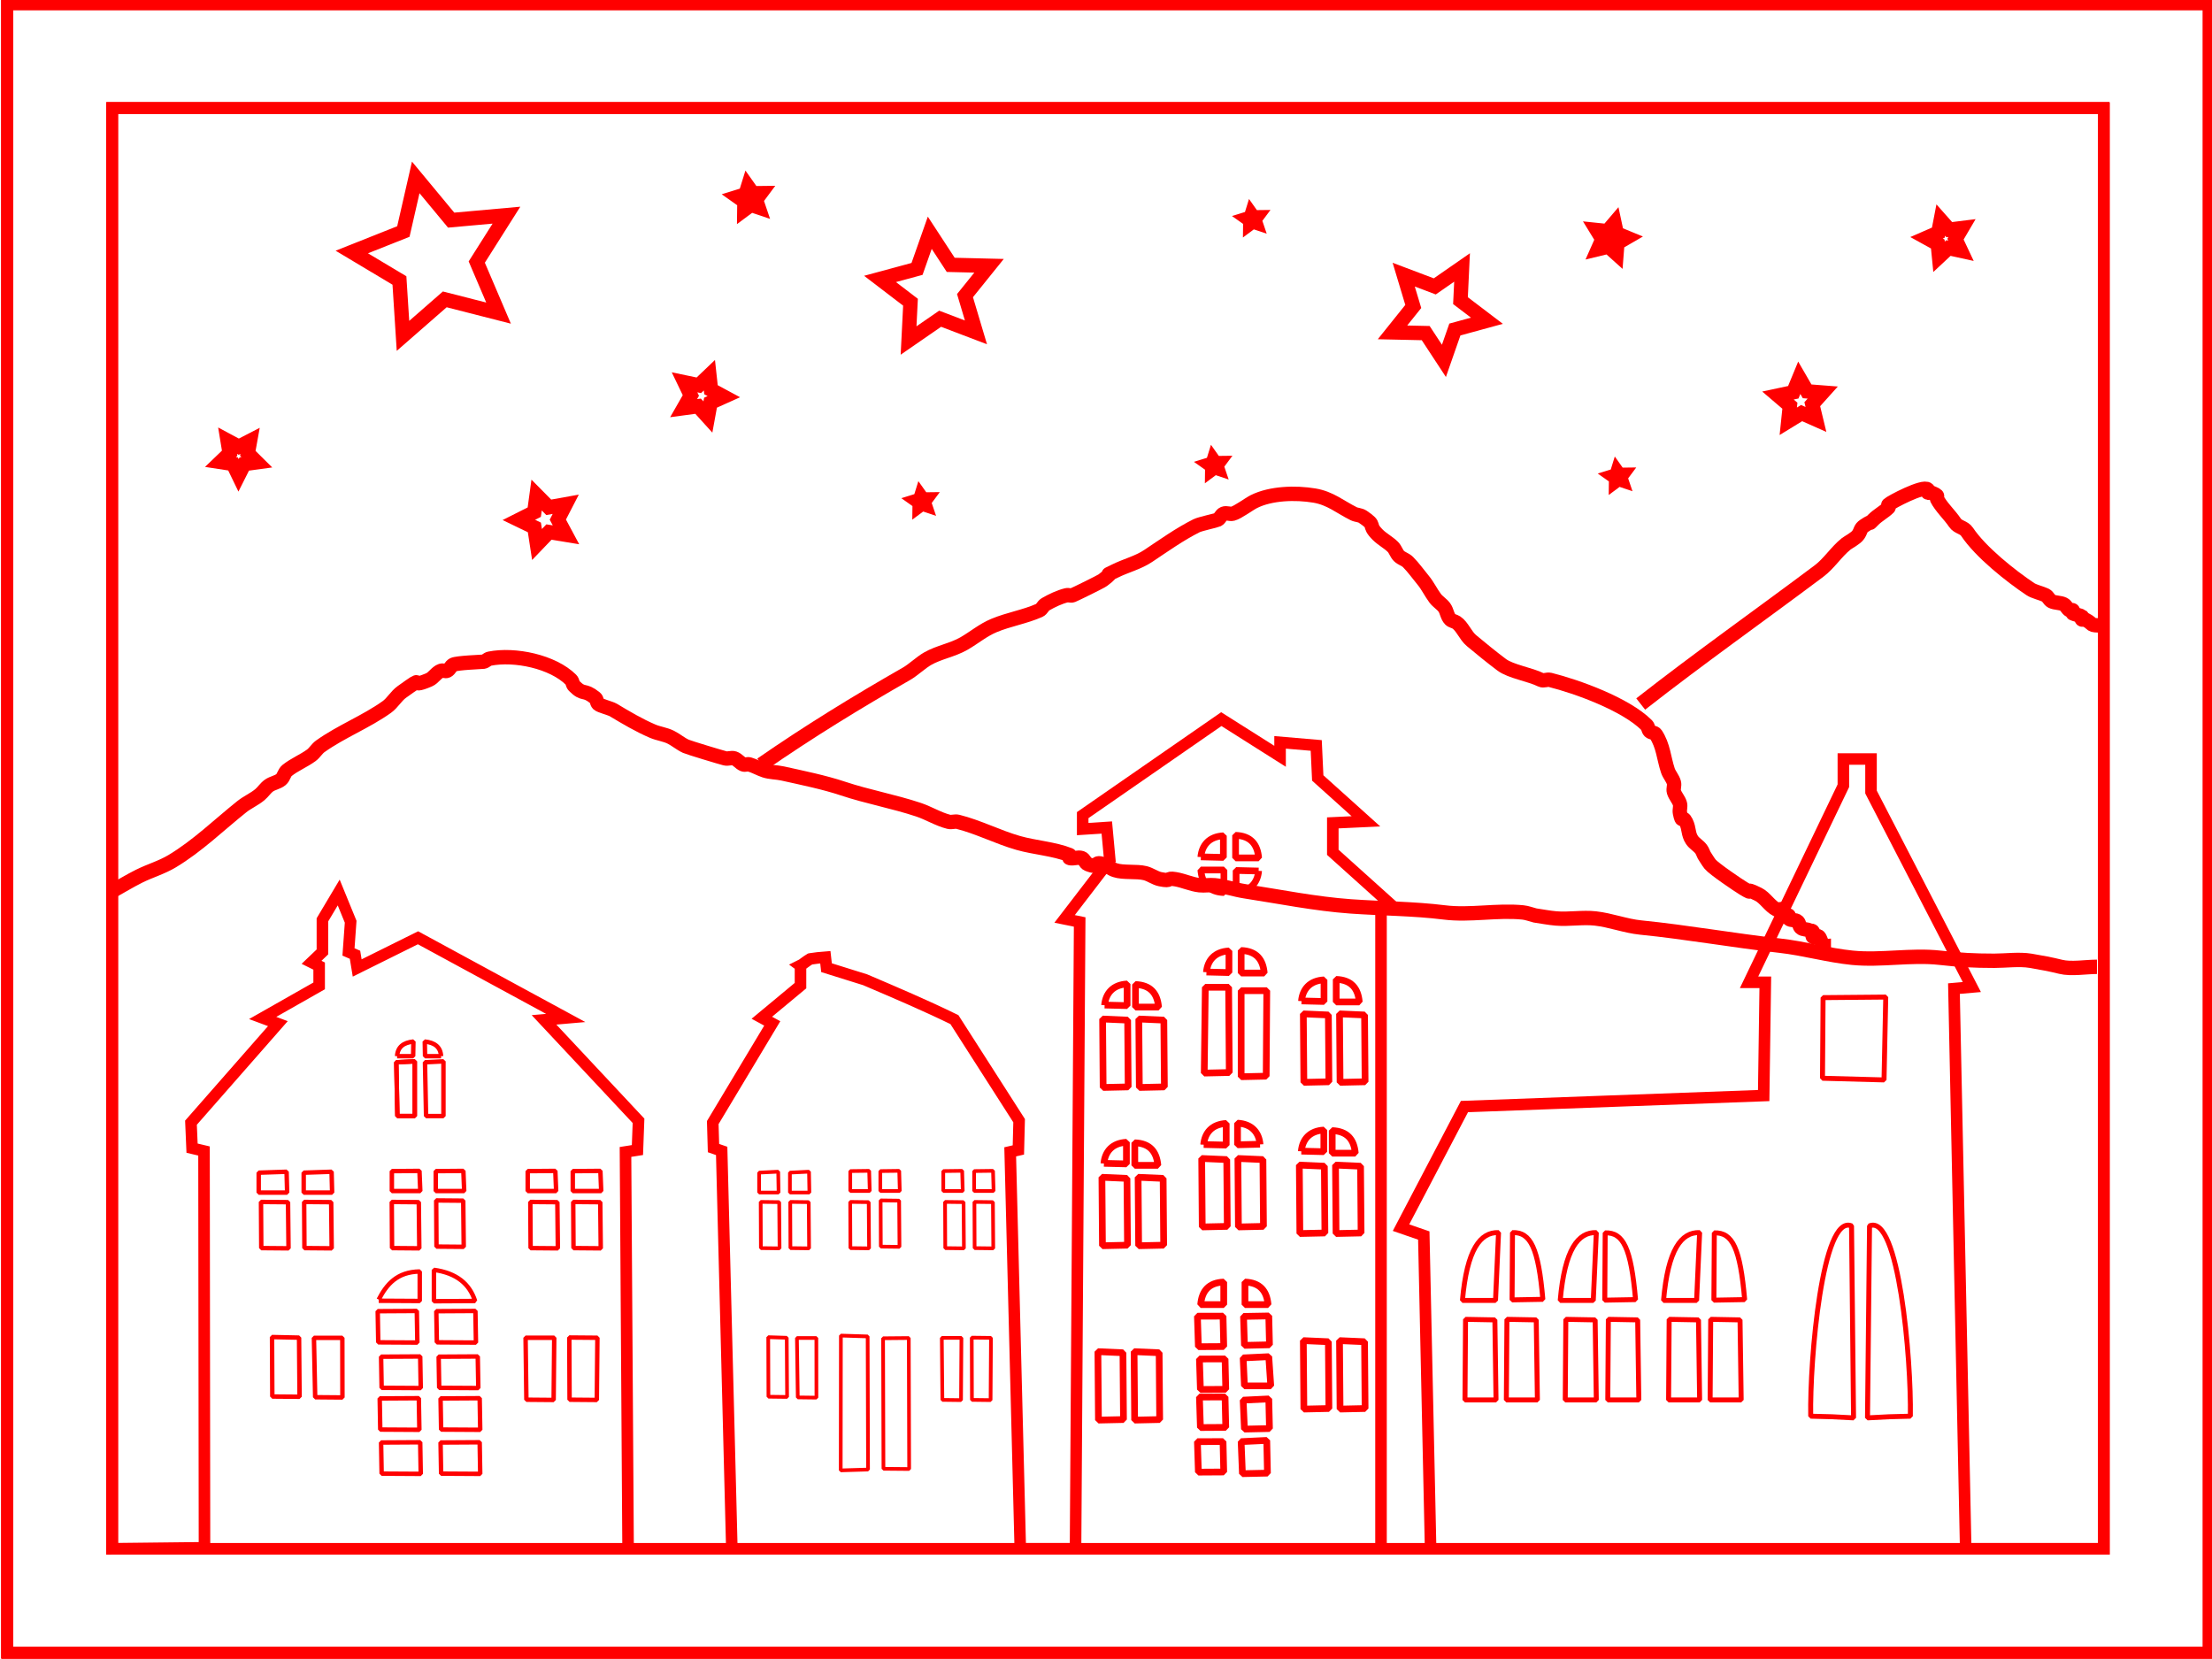 <?xml version="1.0" encoding="UTF-8" standalone="no"?>
<!-- Created with Inkscape (http://www.inkscape.org/) -->

<svg
   width="200mm"
   height="150mm"
   viewBox="0 0 200 150"
   version="1.1"
   id="svg1"
   inkscape:version="1.4 (86a8ad7, 2024-10-11)"
   sodipodi:docname="Diorama--Ania-1, górki.svg"
   xml:space="preserve"
   xmlns:inkscape="http://www.inkscape.org/namespaces/inkscape"
   xmlns:sodipodi="http://sodipodi.sourceforge.net/DTD/sodipodi-0.dtd"
   xmlns="http://www.w3.org/2000/svg"
   xmlns:svg="http://www.w3.org/2000/svg"><sodipodi:namedview
     id="namedview1"
     pagecolor="#ffffff"
     bordercolor="#000000"
     borderopacity="0.25"
     inkscape:showpageshadow="2"
     inkscape:pageopacity="0.0"
     inkscape:pagecheckerboard="0"
     inkscape:deskcolor="#d1d1d1"
     inkscape:document-units="mm"
     inkscape:zoom="0.96847533"
     inkscape:cx="207.02644"
     inkscape:cy="340.2255"
     inkscape:window-width="1920"
     inkscape:window-height="1027"
     inkscape:window-x="-8"
     inkscape:window-y="-8"
     inkscape:window-maximized="1"
     inkscape:current-layer="g5" /><defs
     id="defs1" /><g
     inkscape:label="ramka robocza"
     inkscape:groupmode="layer"
     id="layer1"
     style="display:inline"
     sodipodi:insensitive="true"><path
       style="color:#000000;fill:none;stroke:#ff0000;stroke-width:1.044;stroke-miterlimit:4.8;stroke-dasharray:none;stroke-opacity:1"
       d="M 0.647,0.378 V 149.434 H 199.703 V 0.378 Z M 10.138,9.773 H 190.212 V 140.039 H 10.138 Z"
       id="rect3"
       inkscape:label="ramka robocza" /></g><g
     inkscape:label="domki"
     inkscape:groupmode="layer"
     id="g3"
     style="display:inline"
     sodipodi:insensitive="true"><path
       d="M 0.648,0.378 V 149.434 H 199.703 V 0.378 Z M 10.138,9.773 H 190.213 V 140.039 h -12.483 l -1.061,-50.653 1.617,-0.142 -9.116,-17.632 v -2.986 h -2.5 v 2.417 l -8.528,17.774 h 1.47 l -0.147,10.238 -27.056,0.995 -5.735,10.949 2.059,0.711 0.617,28.329 h -4.485 l 10e-4,-57.937 1.09,-0.14 -5.449,-4.901 v -2.66 l 2.997,-0.14 -4.359,-3.921 -0.136,-2.94 -3.27,-0.28 v 1.26 l -5.313,-3.361 -12.533,8.681 v 1.26 l 2.18,-0.14 0.272,2.94 -4.087,5.321 1.362,0.28 -0.374,56.677 h -4.995 l -0.912,-35.894 0.739,-0.171 0.067,-2.647 -5.85,-9.137 c -2.65,-1.294 -5.361,-2.447 -8.072,-3.604 l -3.492,-1.092 -0.107,-0.951 c -0.454,0.03 -0.907,0.095 -1.358,0.158 -0.004,6.21e-4 -0.008,0.001 -0.012,0.002 -0.173,0.107 -0.344,0.216 -0.506,0.34 -0.127,0.095 -0.25,0.195 -0.393,0.264 l 0.023,0.017 v 1.793 l -3.496,2.904 0.942,0.512 -5.379,8.966 0.067,2.306 0.739,0.256 0.92,35.98 h -9.382 l -0.234,-35.887 1.08,-0.171 0.098,-2.644 -8.545,-9.127 1.964,-0.171 -13.357,-7.251 -5.5,2.73 -0.197,-1.194 -0.589,-0.256 0.196,-2.73 -1.081,-2.644 -1.473,2.474 v 2.9 l -0.982,0.938 0.687,0.341 v 1.791 l -5.107,2.901 1.375,0.512 -7.857,8.956 0.098,2.303 1.081,0.256 0.043,35.875 -8.353,0.097 z"
       style="fill:none;stroke:#ff0000;stroke-width:1.044;stroke-miterlimit:4.8;stroke-opacity:1"
       id="path135"
       sodipodi:nodetypes="ccccccccccccccccccccccccccccccccccccccccccccccccccccccccccccccccccccccccccccccccccccc" /><path
       style="display:inline;fill:none;stroke:#ff0000;stroke-width:0.402;stroke-miterlimit:0.3;stroke-dasharray:none;stroke-opacity:1"
       d="m 51.788,105.889 2.496,-0.021 0.074,1.821 H 51.788 Z"
       id="path100" /><path
       style="display:inline;fill:none;stroke:#ff0000;stroke-width:0.402;stroke-miterlimit:0.3;stroke-dasharray:none;stroke-opacity:1"
       d="m 47.714,105.889 2.496,-0.021 0.074,1.821 h -2.57 z"
       id="path99" /><path
       style="display:inline;fill:none;stroke:#ff0000;stroke-width:0.402;stroke-miterlimit:0.3;stroke-dasharray:none;stroke-opacity:1"
       d="m 39.88,95.495 h -1.449 l -0.025,-1.322 c 0.894,0.091 1.43,0.492 1.473,1.322 z"
       id="path98" /><path
       style="display:inline;fill:none;stroke:#ff0000;stroke-width:0.402;stroke-miterlimit:0.3;stroke-dasharray:none;stroke-opacity:1"
       d="m 35.832,96.049 1.67,-0.085 v 4.947 h -1.571 z"
       id="path96" /><path
       style="display:inline;fill:none;stroke:#ff0000;stroke-width:0.402;stroke-miterlimit:0.3;stroke-dasharray:none;stroke-opacity:1"
       d="m 35.832,96.049 1.67,-0.085 v 4.947 h -1.571 z"
       id="path95" /><path
       style="display:inline;fill:none;stroke:#ff0000;stroke-width:0.402;stroke-miterlimit:0.3;stroke-dasharray:none;stroke-opacity:1"
       d="m 38.424,96.049 1.67,-0.085 v 4.947 h -1.571 z"
       id="path94" /><path
       style="display:inline;fill:none;stroke:#ff0000;stroke-width:0.402;stroke-miterlimit:0.3;stroke-dasharray:none;stroke-opacity:1"
       d="m 35.905,95.495 h 1.449 l 0.025,-1.322 c -0.894,0.091 -1.43,0.492 -1.473,1.322 z"
       id="path93" /><path
       style="display:inline;fill:none;stroke:#ff0000;stroke-width:0.402;stroke-miterlimit:0.3;stroke-dasharray:none;stroke-opacity:1"
       d="m 39.44,108.538 2.444,0.021 0.045,4.173 -2.464,-0.021 z"
       id="path92" /><path
       style="display:inline;fill:none;stroke:#ff0000;stroke-width:0.402;stroke-miterlimit:0.3;stroke-dasharray:none;stroke-opacity:1"
       d="m 35.422,108.675 2.444,0.021 0.045,4.173 -2.464,-0.021 z"
       id="path91" /><path
       style="display:inline;fill:none;stroke:#ff0000;stroke-width:0.402;stroke-miterlimit:0.3;stroke-dasharray:none;stroke-opacity:1"
       d="m 47.95,108.675 2.444,0.021 0.045,4.173 -2.464,-0.021 z"
       id="path90" /><path
       style="display:inline;fill:none;stroke:#ff0000;stroke-width:0.402;stroke-miterlimit:0.3;stroke-dasharray:none;stroke-opacity:1"
       d="m 51.828,108.675 2.444,0.021 0.045,4.173 -2.464,-0.021 z"
       id="path89" /><path
       style="display:inline;fill:none;stroke:#ff0000;stroke-width:0.402;stroke-miterlimit:0.3;stroke-dasharray:none;stroke-opacity:1"
       d="m 27.5,108.675 2.444,0.021 0.045,4.173 -2.464,-0.021 z"
       id="path88" /><path
       style="display:inline;fill:none;stroke:#ff0000;stroke-width:0.402;stroke-miterlimit:0.3;stroke-dasharray:none;stroke-opacity:1"
       d="m 23.598,108.675 2.444,0.021 0.045,4.173 -2.464,-0.021 z"
       id="path87" /><path
       style="display:inline;fill:none;stroke:#ff0000;stroke-width:0.402;stroke-miterlimit:0.3;stroke-dasharray:none;stroke-opacity:1"
       d="m 24.596,120.89 2.444,0.053 0.045,5.346 -2.464,-0.021 z"
       id="path86" /><path
       style="display:inline;fill:none;stroke:#ff0000;stroke-width:0.402;stroke-miterlimit:0.3;stroke-dasharray:none;stroke-opacity:1"
       d="m 28.385,120.964 2.567,-8e-5 0.009,5.388 -2.464,-0.021 z"
       id="path85" /><path
       style="display:inline;fill:none;stroke:#ff0000;stroke-width:0.402;stroke-miterlimit:0.3;stroke-dasharray:none;stroke-opacity:1"
       d="m 47.52,120.954 2.591,-9e-5 -0.053,5.623 -2.464,-0.021 z"
       id="path84" /><path
       style="display:inline;fill:none;stroke:#ff0000;stroke-width:0.402;stroke-miterlimit:0.3;stroke-dasharray:none;stroke-opacity:1"
       d="m 51.473,120.933 2.542,0.021 -0.053,5.623 -2.464,-0.021 z"
       id="path83" /><path
       style="display:inline;fill:none;stroke:#ff0000;stroke-width:0.402;stroke-miterlimit:0.3;stroke-dasharray:none;stroke-opacity:1"
       d="m 23.391,106.03 2.521,-0.085 0.049,1.885 h -2.57 z"
       id="path82" /><path
       style="display:inline;fill:none;stroke:#ff0000;stroke-width:0.402;stroke-miterlimit:0.3;stroke-dasharray:none;stroke-opacity:1"
       d="m 27.459,106.03 2.521,-0.085 0.049,1.885 h -2.57 z"
       id="path81" /><path
       style="display:inline;fill:none;stroke:#ff0000;stroke-width:0.402;stroke-miterlimit:0.3;stroke-dasharray:none;stroke-opacity:1"
       d="m 35.43,105.889 2.496,-0.021 0.074,1.821 h -2.57 z"
       id="path80" /><path
       style="display:inline;fill:none;stroke:#ff0000;stroke-width:0.402;stroke-miterlimit:0.3;stroke-dasharray:none;stroke-opacity:1"
       d="m 39.4,105.889 2.496,-0.021 0.074,1.821 H 39.4 Z"
       id="path79" /><path
       style="display:inline;fill:none;stroke:#ff0000;stroke-width:0.402;stroke-miterlimit:0.3;stroke-dasharray:none;stroke-opacity:1"
       d="m 34.457,130.425 3.536,-0.021 0.049,2.857 -3.536,-0.021 z"
       id="path78" /><path
       style="display:inline;fill:none;stroke:#ff0000;stroke-width:0.402;stroke-miterlimit:0.3;stroke-dasharray:none;stroke-opacity:1"
       d="m 39.834,130.425 3.536,-0.021 0.049,2.857 -3.536,-0.021 z"
       id="path77" /><path
       style="display:inline;fill:none;stroke:#ff0000;stroke-width:0.402;stroke-miterlimit:0.3;stroke-dasharray:none;stroke-opacity:1"
       d="m 39.834,126.441 3.536,-0.021 0.049,2.857 -3.536,-0.021 z"
       id="path76" /><path
       style="display:inline;fill:none;stroke:#ff0000;stroke-width:0.402;stroke-miterlimit:0.3;stroke-dasharray:none;stroke-opacity:1"
       d="m 34.332,126.441 3.536,-0.021 0.049,2.857 -3.536,-0.021 z"
       id="path75" /><path
       style="display:inline;fill:none;stroke:#ff0000;stroke-width:0.402;stroke-miterlimit:0.3;stroke-dasharray:none;stroke-opacity:1"
       d="m 39.661,122.667 3.536,-0.021 0.049,2.857 -3.536,-0.021 z"
       id="path74" /><path
       style="display:inline;fill:none;stroke:#ff0000;stroke-width:0.402;stroke-miterlimit:0.3;stroke-dasharray:none;stroke-opacity:1"
       d="m 34.457,122.667 3.536,-0.021 0.049,2.857 -3.536,-0.021 z"
       id="path73" /><path
       style="display:inline;fill:none;stroke:#ff0000;stroke-width:0.402;stroke-miterlimit:0.3;stroke-dasharray:none;stroke-opacity:1"
       d="m 39.449,118.553 3.536,-0.021 0.049,2.857 -3.536,-0.021 z"
       id="path72" /><path
       style="display:inline;fill:none;stroke:#ff0000;stroke-width:0.402;stroke-miterlimit:0.3;stroke-dasharray:none;stroke-opacity:1"
       d="m 34.15,118.553 3.536,-0.021 0.049,2.857 -3.536,-0.021 z"
       id="path71" /><path
       style="display:inline;fill:none;stroke:#ff0000;stroke-width:0.402;stroke-miterlimit:0.3;stroke-dasharray:none;stroke-opacity:1"
       d="m 34.241,117.609 3.71,0.021 v -2.666 c -2.041,0.028 -2.999,1.157 -3.71,2.538"
       id="path70" /><path
       style="display:inline;fill:none;stroke:#ff0000;stroke-width:0.402;stroke-miterlimit:0.3;stroke-dasharray:none;stroke-opacity:1"
       d="m 39.233,114.817 v 2.834 l 3.72,-0.021 c -0.491,-1.534 -1.658,-2.529 -3.72,-2.813 z"
       id="path18" /><path
       style="fill:none;stroke:#ff0000;stroke-width:0.333;stroke-miterlimit:0.3;stroke-dasharray:none;stroke-opacity:1"
       d="m 82.168,120.979 0.034,11.843 -2.324,-0.021 -0.034,-11.801 z"
       id="path119" /><path
       style="fill:none;stroke:#ff0000;stroke-width:0.333;stroke-miterlimit:0.3;stroke-dasharray:none;stroke-opacity:1"
       d="m 78.45,120.834 0.034,12.036 -2.469,0.075 0.015,-12.187 z"
       id="path118" /><path
       style="fill:none;stroke:#ff0000;stroke-width:0.333;stroke-miterlimit:0.3;stroke-dasharray:none;stroke-opacity:1"
       d="m 72.055,120.975 h 1.757 l 0.006,5.394 -1.687,-0.021 z"
       id="path117" /><path
       style="fill:none;stroke:#ff0000;stroke-width:0.333;stroke-miterlimit:0.3;stroke-dasharray:none;stroke-opacity:1"
       d="m 85.154,120.964 h 1.774 l -0.036,5.629 -1.686,-0.021 z"
       id="path116" /><path
       style="fill:none;stroke:#ff0000;stroke-width:0.333;stroke-miterlimit:0.3;stroke-dasharray:none;stroke-opacity:1"
       d="m 87.861,120.943 1.74,0.021 -0.036,5.629 -1.687,-0.021 z"
       id="path115" /><path
       style="fill:none;stroke:#ff0000;stroke-width:0.333;stroke-miterlimit:0.3;stroke-dasharray:none;stroke-opacity:1"
       d="m 69.461,120.901 1.673,0.053 0.032,5.352 -1.687,-0.021 z"
       id="path114" /><path
       style="fill:none;stroke:#ff0000;stroke-width:0.333;stroke-miterlimit:0.3;stroke-dasharray:none;stroke-opacity:1"
       d="m 88.103,108.672 1.673,0.021 0.031,4.178 -1.686,-0.021 z"
       id="path113" /><path
       style="fill:none;stroke:#ff0000;stroke-width:0.333;stroke-miterlimit:0.3;stroke-dasharray:none;stroke-opacity:1"
       d="m 85.448,108.672 1.673,0.021 0.031,4.178 -1.686,-0.021 z"
       id="path112" /><path
       style="fill:none;stroke:#ff0000;stroke-width:0.333;stroke-miterlimit:0.3;stroke-dasharray:none;stroke-opacity:1"
       d="m 76.872,108.672 1.673,0.021 0.031,4.178 -1.687,-0.021 z"
       id="path111" /><path
       style="fill:none;stroke:#ff0000;stroke-width:0.333;stroke-miterlimit:0.3;stroke-dasharray:none;stroke-opacity:1"
       d="m 71.449,108.672 1.673,0.021 0.031,4.178 -1.687,-0.021 z"
       id="path110" /><path
       style="fill:none;stroke:#ff0000;stroke-width:0.333;stroke-miterlimit:0.3;stroke-dasharray:none;stroke-opacity:1"
       d="m 68.778,108.672 1.673,0.021 0.032,4.178 -1.687,-0.021 z"
       id="path109" /><path
       style="fill:none;stroke:#ff0000;stroke-width:0.333;stroke-miterlimit:0.3;stroke-dasharray:none;stroke-opacity:1"
       d="m 79.623,108.535 1.673,0.021 0.031,4.178 -1.687,-0.021 z"
       id="path108" /><path
       style="fill:none;stroke:#ff0000;stroke-width:0.333;stroke-miterlimit:0.3;stroke-dasharray:none;stroke-opacity:1"
       d="m 73.147,105.938 0.034,1.886 h -1.759 v -1.801 z"
       id="path107" /><path
       style="fill:none;stroke:#ff0000;stroke-width:0.333;stroke-miterlimit:0.3;stroke-dasharray:none;stroke-opacity:1"
       d="m 70.362,105.938 0.034,1.886 h -1.76 v -1.801 z"
       id="path106" /><path
       style="fill:none;stroke:#ff0000;stroke-width:0.333;stroke-miterlimit:0.3;stroke-dasharray:none;stroke-opacity:1"
       d="m 81.304,105.862 0.05,1.823 h -1.759 v -1.801 z"
       id="path105" /><path
       style="fill:none;stroke:#ff0000;stroke-width:0.333;stroke-miterlimit:0.3;stroke-dasharray:none;stroke-opacity:1"
       d="m 78.587,105.862 0.051,1.823 h -1.76 v -1.801 z"
       id="path104" /><path
       style="fill:none;stroke:#ff0000;stroke-width:0.333;stroke-miterlimit:0.3;stroke-dasharray:none;stroke-opacity:1"
       d="m 89.785,105.861 0.051,1.823 h -1.76 v -1.801 z"
       id="path103" /><path
       style="fill:none;stroke:#ff0000;stroke-width:0.333;stroke-miterlimit:0.3;stroke-dasharray:none;stroke-opacity:1"
       d="m 86.996,105.861 0.051,1.823 h -1.76 v -1.801 z"
       id="path102" /><path
       style="fill:none;stroke:#ff0000;stroke-width:0.449;stroke-miterlimit:0.3;stroke-dasharray:none;stroke-opacity:1"
       d="m 136.25,119.289 2.651,0.05 0.104,7.239 h -2.807 z"
       id="path133" /><path
       style="fill:none;stroke:#ff0000;stroke-width:0.449;stroke-miterlimit:0.3;stroke-dasharray:none;stroke-opacity:1"
       d="m 132.509,119.289 2.651,0.05 0.104,7.239 h -2.807 z"
       id="path132" /><path
       style="fill:none;stroke:#ff0000;stroke-width:0.449;stroke-miterlimit:0.3;stroke-dasharray:none;stroke-opacity:1"
       d="m 150.919,119.289 2.651,0.05 0.104,7.239 h -2.807 z"
       id="path131" /><path
       style="fill:none;stroke:#ff0000;stroke-width:0.449;stroke-miterlimit:0.3;stroke-dasharray:none;stroke-opacity:1"
       d="m 154.675,119.289 2.651,0.05 0.104,7.239 h -2.807 z"
       id="path130" /><path
       style="fill:none;stroke:#ff0000;stroke-width:0.449;stroke-miterlimit:0.3;stroke-dasharray:none;stroke-opacity:1"
       d="m 164.835,90.201 5.667,-0.05 -0.156,7.491 -5.563,-0.151 z"
       id="path129" /><path
       style="fill:none;stroke:#ff0000;stroke-width:0.449;stroke-miterlimit:0.3;stroke-dasharray:none;stroke-opacity:1"
       d="m 145.421,119.289 2.651,0.05 0.104,7.239 h -2.807 z"
       id="path128" /><path
       style="fill:none;stroke:#ff0000;stroke-width:0.449;stroke-miterlimit:0.3;stroke-dasharray:none;stroke-opacity:1"
       d="m 141.576,119.289 2.651,0.05 0.104,7.239 h -2.807 z"
       id="path127" /><path
       style="fill:none;stroke:#ff0000;stroke-width:0.449;stroke-miterlimit:0.3;stroke-dasharray:none;stroke-opacity:1"
       d="m 132.228,117.58 h 2.99 l 0.274,-6.133 c -1.647,-0.057 -2.862,1.508 -3.264,6.133 z"
       id="path126" /><path
       style="fill:none;stroke:#ff0000;stroke-width:0.449;stroke-miterlimit:0.3;stroke-dasharray:none;stroke-opacity:1"
       d="m 141.068,117.58 h 2.99 l 0.274,-6.133 c -1.647,-0.057 -2.862,1.508 -3.264,6.133 z"
       id="path125" /><path
       style="fill:none;stroke:#ff0000;stroke-width:0.449;stroke-miterlimit:0.3;stroke-dasharray:none;stroke-opacity:1"
       d="m 150.41,117.58 h 2.99 l 0.274,-6.133 c -1.647,-0.057 -2.862,1.508 -3.264,6.133 z"
       id="path124" /><path
       style="fill:none;stroke:#ff0000;stroke-width:0.449;stroke-miterlimit:0.3;stroke-dasharray:none;stroke-opacity:1"
       d="m 139.498,117.48 -2.782,0.05 0.038,-6.083 c 1.647,-0.057 2.342,1.408 2.744,6.033 z"
       id="path123" /><path
       style="fill:none;stroke:#ff0000;stroke-width:0.449;stroke-miterlimit:0.3;stroke-dasharray:none;stroke-opacity:1"
       d="m 147.879,117.505 -2.782,0.05 0.038,-6.083 c 1.647,-0.057 2.342,1.408 2.744,6.033 z"
       id="path122" /><path
       style="fill:none;stroke:#ff0000;stroke-width:0.449;stroke-miterlimit:0.3;stroke-dasharray:none;stroke-opacity:1"
       d="m 157.745,117.505 -2.782,0.05 0.038,-6.083 c 1.647,-0.057 2.342,1.408 2.744,6.033 z"
       id="path121" /><path
       style="fill:none;stroke:#ff0000;stroke-width:0.449;stroke-miterlimit:0.3;stroke-dasharray:none;stroke-opacity:1"
       d="m 170.803,128.097 -1.951,0.101 0.183,-17.359 c 2.643,-1.107 3.781,12.065 3.691,17.208 z"
       id="path120" /><path
       style="fill:none;stroke:#ff0000;stroke-width:0.449;stroke-miterlimit:0.3;stroke-dasharray:none;stroke-opacity:1"
       d="m 165.64,128.097 1.951,0.101 -0.183,-17.359 c -2.643,-1.107 -3.781,12.065 -3.691,17.208 z"
       id="path21-2-3-4" /><path
       style="fill:none;stroke:#ff0000;stroke-width:0.607;stroke-miterlimit:0.3;stroke-dasharray:none;stroke-opacity:1"
       d="m 108.578,77.474 2.035,0.05 v -1.955 c -1.285,0.069 -1.938,0.847 -2.035,1.906 z"
       id="path68" /><path
       style="fill:none;stroke:#ff0000;stroke-width:0.607;stroke-miterlimit:0.3;stroke-dasharray:none;stroke-opacity:1"
       d="m 111.716,75.526 v 2.04 h 2.085 c -0.106,-1.238 -0.727,-1.989 -2.085,-2.04 z"
       id="path67" /><path
       style="fill:none;stroke:#ff0000;stroke-width:0.607;stroke-miterlimit:0.3;stroke-dasharray:none;stroke-opacity:1"
       d="m 113.8,78.754 -2.035,-0.05 v 1.955 c 1.285,-0.069 1.938,-0.847 2.035,-1.906 z"
       id="path66" /><path
       style="fill:none;stroke:#ff0000;stroke-width:0.607;stroke-miterlimit:0.3;stroke-dasharray:none;stroke-opacity:1"
       d="m 110.662,80.702 v -2.04 h -2.085 c 0.106,1.238 0.727,1.989 2.085,2.04 z"
       id="path65" /><path
       style="fill:none;stroke:#ff0000;stroke-width:0.607;stroke-miterlimit:0.3;stroke-dasharray:none;stroke-opacity:1"
       d="m 108.265,130.347 2.317,-0.006 0.063,2.749 -2.292,0.014 z"
       id="path64" /><path
       style="fill:none;stroke:#ff0000;stroke-width:0.607;stroke-miterlimit:0.3;stroke-dasharray:none;stroke-opacity:1"
       d="m 112.218,130.346 2.317,-0.111 0.063,2.959 -2.264,0.05 z"
       id="path63" /><path
       style="fill:none;stroke:#ff0000;stroke-width:0.607;stroke-miterlimit:0.3;stroke-dasharray:none;stroke-opacity:1"
       d="m 108.448,126.315 2.317,-0.006 0.063,2.749 -2.292,0.014 z"
       id="path62" /><path
       style="fill:none;stroke:#ff0000;stroke-width:0.607;stroke-miterlimit:0.3;stroke-dasharray:none;stroke-opacity:1"
       d="m 112.401,126.595 2.317,-0.111 0.063,2.679 -2.264,0.05 z"
       id="path61" /><path
       style="fill:none;stroke:#ff0000;stroke-width:0.607;stroke-miterlimit:0.3;stroke-dasharray:none;stroke-opacity:1"
       d="m 108.448,122.874 2.317,-0.006 0.063,2.749 -2.292,0.014 z"
       id="path60" /><path
       style="fill:none;stroke:#ff0000;stroke-width:0.607;stroke-miterlimit:0.3;stroke-dasharray:none;stroke-opacity:1"
       d="m 112.401,122.775 2.317,-0.111 0.179,2.64 h -2.38 z"
       id="path59" /><path
       style="fill:none;stroke:#ff0000;stroke-width:0.607;stroke-miterlimit:0.3;stroke-dasharray:none;stroke-opacity:1"
       d="m 108.265,119.005 2.317,-0.006 0.063,2.749 -2.292,0.014 z"
       id="path58" /><path
       style="fill:none;stroke:#ff0000;stroke-width:0.607;stroke-miterlimit:0.3;stroke-dasharray:none;stroke-opacity:1"
       d="m 112.435,119.024 2.283,-0.041 0.063,2.609 -2.264,0.05 z"
       id="path57" /><path
       style="fill:none;stroke:#ff0000;stroke-width:0.607;stroke-miterlimit:0.3;stroke-dasharray:none;stroke-opacity:1"
       d="m 117.842,91.671 2.264,0.099 0.048,6.04 -2.264,0.05 z"
       id="path55" /><path
       style="fill:none;stroke:#ff0000;stroke-width:0.607;stroke-miterlimit:0.3;stroke-dasharray:none;stroke-opacity:1"
       d="m 108.979,89.265 h 2.109 l 0.058,7.708 -2.264,0.05 z"
       id="path54" /><path
       style="fill:none;stroke:#ff0000;stroke-width:0.607;stroke-miterlimit:0.3;stroke-dasharray:none;stroke-opacity:1"
       d="m 112.22,89.572 h 2.316 l -0.052,7.731 -2.264,0.05 z"
       id="path53" /><path
       style="fill:none;stroke:#ff0000;stroke-width:0.607;stroke-miterlimit:0.3;stroke-dasharray:none;stroke-opacity:1"
       d="m 121.114,91.671 2.264,0.099 0.048,6.04 -2.264,0.05 z"
       id="path52" /><path
       style="fill:none;stroke:#ff0000;stroke-width:0.607;stroke-miterlimit:0.3;stroke-dasharray:none;stroke-opacity:1"
       d="m 117.677,90.5 2.035,0.05 v -1.955 c -1.285,0.069 -1.938,0.847 -2.035,1.906 z"
       id="path51" /><path
       style="fill:none;stroke:#ff0000;stroke-width:0.607;stroke-miterlimit:0.3;stroke-dasharray:none;stroke-opacity:1"
       d="m 120.815,88.552 v 2.04 h 2.085 c -0.106,-1.238 -0.727,-1.989 -2.085,-2.04 z"
       id="path50" /><path
       style="fill:none;stroke:#ff0000;stroke-width:0.607;stroke-miterlimit:0.3;stroke-dasharray:none;stroke-opacity:1"
       d="m 109.082,87.886 2.035,0.05 v -1.955 c -1.285,0.069 -1.938,0.847 -2.035,1.906 z"
       id="path49" /><path
       style="fill:none;stroke:#ff0000;stroke-width:0.607;stroke-miterlimit:0.3;stroke-dasharray:none;stroke-opacity:1"
       d="m 112.22,85.938 v 2.04 h 2.085 c -0.106,-1.238 -0.727,-1.989 -2.085,-2.04 z"
       id="path48" /><path
       style="fill:none;stroke:#ff0000;stroke-width:0.607;stroke-miterlimit:0.3;stroke-dasharray:none;stroke-opacity:1"
       d="m 99.693,92.135 2.264,0.099 0.048,6.039 -2.264,0.05 z"
       id="path47" /><path
       style="fill:none;stroke:#ff0000;stroke-width:0.607;stroke-miterlimit:0.3;stroke-dasharray:none;stroke-opacity:1"
       d="m 102.966,92.135 2.264,0.099 0.048,6.039 -2.264,0.05 z"
       id="path46" /><path
       style="fill:none;stroke:#ff0000;stroke-width:0.607;stroke-miterlimit:0.3;stroke-dasharray:none;stroke-opacity:1"
       d="m 99.874,90.873 2.035,0.05 v -1.955 c -1.285,0.069 -1.938,0.847 -2.035,1.906 z"
       id="path45" /><path
       style="fill:none;stroke:#ff0000;stroke-width:0.607;stroke-miterlimit:0.3;stroke-dasharray:none;stroke-opacity:1"
       d="m 102.666,89.016 v 2.04 h 2.085 c -0.106,-1.238 -0.727,-1.989 -2.085,-2.04 z"
       id="path44" /><path
       style="fill:none;stroke:#ff0000;stroke-width:0.607;stroke-miterlimit:0.3;stroke-dasharray:none;stroke-opacity:1"
       d="m 99.631,106.446 2.264,0.099 0.048,6.039 -2.264,0.05 z"
       id="path43" /><path
       style="fill:none;stroke:#ff0000;stroke-width:0.607;stroke-miterlimit:0.3;stroke-dasharray:none;stroke-opacity:1"
       d="m 102.903,106.446 2.264,0.099 0.048,6.039 -2.264,0.05 z"
       id="path42" /><path
       style="fill:none;stroke:#ff0000;stroke-width:0.607;stroke-miterlimit:0.3;stroke-dasharray:none;stroke-opacity:1"
       d="m 99.812,105.184 2.035,0.05 v -1.955 c -1.285,0.069 -1.938,0.847 -2.035,1.906 z"
       id="path41" /><path
       style="fill:none;stroke:#ff0000;stroke-width:0.607;stroke-miterlimit:0.3;stroke-dasharray:none;stroke-opacity:1"
       d="m 102.604,103.327 v 2.04 h 2.085 c -0.106,-1.238 -0.727,-1.989 -2.085,-2.04 z"
       id="path40" /><path
       style="fill:none;stroke:#ff0000;stroke-width:0.607;stroke-miterlimit:0.3;stroke-dasharray:none;stroke-opacity:1"
       d="m 117.48,105.343 2.264,0.099 0.048,6.039 -2.264,0.05 z"
       id="path39" /><path
       style="fill:none;stroke:#ff0000;stroke-width:0.607;stroke-miterlimit:0.3;stroke-dasharray:none;stroke-opacity:1"
       d="m 120.752,105.343 2.264,0.099 0.048,6.039 -2.264,0.05 z"
       id="path38" /><path
       style="fill:none;stroke:#ff0000;stroke-width:0.607;stroke-miterlimit:0.3;stroke-dasharray:none;stroke-opacity:1"
       d="m 117.661,104.081 2.035,0.05 v -1.955 c -1.285,0.069 -1.938,0.847 -2.035,1.906 z"
       id="path37" /><path
       style="fill:none;stroke:#ff0000;stroke-width:0.607;stroke-miterlimit:0.3;stroke-dasharray:none;stroke-opacity:1"
       d="m 120.453,102.225 v 2.04 h 2.085 c -0.106,-1.238 -0.727,-1.989 -2.085,-2.04 z"
       id="path36" /><path
       style="fill:none;stroke:#ff0000;stroke-width:0.607;stroke-miterlimit:0.3;stroke-dasharray:none;stroke-opacity:1"
       d="m 108.653,104.745 2.264,0.099 0.048,6.04 -2.264,0.05 z"
       id="path35" /><path
       style="fill:none;stroke:#ff0000;stroke-width:0.607;stroke-miterlimit:0.3;stroke-dasharray:none;stroke-opacity:1"
       d="m 111.925,104.745 2.264,0.099 0.048,6.04 -2.264,0.05 z"
       id="path34" /><path
       style="fill:none;stroke:#ff0000;stroke-width:0.607;stroke-miterlimit:0.3;stroke-dasharray:none;stroke-opacity:1"
       d="m 108.833,103.483 2.035,0.05 v -1.955 c -1.285,0.069 -1.938,0.847 -2.035,1.906 z"
       id="path33" /><path
       style="fill:none;stroke:#ff0000;stroke-width:0.607;stroke-miterlimit:0.3;stroke-dasharray:none;stroke-opacity:1"
       d="m 113.927,103.456 -2.035,0.05 v -1.955 c 1.285,0.069 1.938,0.847 2.035,1.906 z"
       id="path32" /><path
       style="fill:none;stroke:#ff0000;stroke-width:0.607;stroke-miterlimit:0.3;stroke-dasharray:none;stroke-opacity:1"
       d="m 110.645,115.919 v 2.04 h -2.085 c 0.106,-1.238 0.727,-1.989 2.085,-2.04 z"
       id="path31" /><path
       style="fill:none;stroke:#ff0000;stroke-width:0.607;stroke-miterlimit:0.3;stroke-dasharray:none;stroke-opacity:1"
       d="m 112.566,115.919 v 2.04 h 2.085 c -0.106,-1.238 -0.727,-1.989 -2.085,-2.04 z"
       id="path30" /><path
       style="fill:none;stroke:#ff0000;stroke-width:0.607;stroke-miterlimit:0.3;stroke-dasharray:none;stroke-opacity:1"
       d="m 99.269,122.211 2.264,0.099 0.048,6.04 -2.264,0.05 z"
       id="path29" /><path
       style="fill:none;stroke:#ff0000;stroke-width:0.607;stroke-miterlimit:0.3;stroke-dasharray:none;stroke-opacity:1"
       d="m 102.541,122.211 2.264,0.099 0.048,6.04 -2.264,0.05 z"
       id="path28" /><path
       style="display:inline;fill:none;stroke:#ff0000;stroke-width:0.607;stroke-miterlimit:0.3;stroke-dasharray:none;stroke-opacity:1"
       d="m 117.842,121.213 2.264,0.099 0.048,6.04 -2.264,0.05 z"
       id="path27" /><path
       style="fill:none;stroke:#ff0000;stroke-width:0.607;stroke-miterlimit:0.3;stroke-dasharray:none;stroke-opacity:1"
       d="m 121.114,121.213 2.264,0.099 0.048,6.04 -2.264,0.05 z"
       id="path22-7-07-1" /></g><g
     inkscape:label="górki"
     inkscape:groupmode="layer"
     id="g4"
     style="display:inline"
     sodipodi:insensitive="true"><path
       style="fill:none;stroke:#ff0000;stroke-width:1.3;stroke-opacity:1"
       d="m 148.345,63.655 c 5.305,-4.156 10.796,-8.029 16.119,-12.021 0.918,-0.688 1.563,-1.742 2.459,-2.459 0.183,-0.146 0.879,-0.499 1.093,-0.82 0.265,-0.398 0.171,-0.569 0.546,-0.82 0.992,-0.662 0.193,0.08 0.82,-0.546 0.413,-0.413 0.987,-0.714 1.366,-1.093 0.064,-0.064 -0.064,-0.209 0,-0.273 0.206,-0.206 3.15,-1.767 3.552,-1.366 0.064,0.064 -0.064,0.209 0,0.273 0.064,0.064 0.182,0 0.273,0 0.182,0.091 0.402,0.129 0.546,0.273 0.064,0.064 -0.041,0.192 0,0.273 0.381,0.763 1.161,1.468 1.639,2.186 0.278,0.417 0.815,0.403 1.093,0.82 1.225,1.838 3.945,3.996 5.737,5.191 0.319,0.213 1.018,0.372 1.366,0.546 0.23,0.115 0.316,0.431 0.546,0.546 0.307,0.153 0.776,0.115 1.093,0.273 0.218,0.109 0.328,0.437 0.546,0.546 0.081,0.041 0.209,-0.064 0.273,0 0.064,0.064 -0.064,0.209 0,0.273 0.05,0.05 0.769,0.223 0.82,0.273 0.064,0.064 -0.064,0.209 0,0.273 0.064,0.064 0.192,-0.041 0.273,0 0.94,0.47 0.255,0.546 1.639,0.546"
       id="path3" /><path
       style="fill:none;stroke:#ff0000;stroke-width:1.3;stroke-opacity:1"
       d="m 68.845,69.119 c 4.25,-2.945 8.63,-5.634 13.113,-8.196 0.608,-0.347 1.305,-1.019 1.912,-1.366 1.039,-0.593 2.23,-0.767 3.278,-1.366 0.943,-0.539 1.714,-1.215 2.732,-1.639 1.329,-0.554 2.782,-0.781 4.098,-1.366 0.235,-0.105 0.323,-0.419 0.546,-0.546 0.602,-0.344 1.24,-0.651 1.912,-0.82 0.177,-0.044 0.377,0.068 0.546,0 0.27,-0.108 2.528,-1.213 2.732,-1.366 1.381,-1.036 -0.23,-0.158 1.093,-0.82 0.983,-0.492 2.077,-0.747 3.005,-1.366 1.402,-0.935 2.858,-1.975 4.371,-2.732 0.348,-0.174 1.746,-0.463 1.912,-0.546 0.23,-0.115 0.307,-0.451 0.546,-0.546 0.254,-0.101 0.555,0.066 0.82,0 0.461,-0.115 1.466,-0.869 1.912,-1.093 1.529,-0.764 3.757,-0.831 5.464,-0.546 1.44,0.24 2.31,1.019 3.552,1.639 0.258,0.129 0.58,0.113 0.82,0.273 1.343,0.895 0.358,0.631 1.366,1.639 0.412,0.412 0.954,0.68 1.366,1.093 0.232,0.232 0.314,0.587 0.546,0.82 0.232,0.232 0.587,0.314 0.82,0.546 0.503,0.503 0.911,1.093 1.366,1.639 0.42,0.504 0.699,1.114 1.093,1.639 0.232,0.309 0.588,0.511 0.82,0.82 0.244,0.326 0.258,0.805 0.546,1.093 0.144,0.144 0.377,0.16 0.546,0.273 0.547,0.365 0.824,1.188 1.366,1.639 0.893,0.744 1.813,1.496 2.732,2.186 0.822,0.616 2.565,0.873 3.552,1.366 0.244,0.122 0.555,-0.066 0.82,0 2.422,0.605 6.84,2.196 8.742,4.098 0.144,0.144 0.129,0.402 0.273,0.546 0.144,0.144 0.433,0.104 0.546,0.273 0.681,1.022 0.723,2.168 1.093,3.278 0.129,0.386 0.435,0.701 0.546,1.093 0.075,0.263 -0.075,0.557 0,0.82 0.112,0.392 0.435,0.701 0.546,1.093 0.075,0.263 -0.054,0.552 0,0.82 0.22,1.099 0.199,0.126 0.546,0.82 0.313,0.627 0.17,1.074 0.546,1.639 0.214,0.321 0.588,0.51 0.82,0.82 0.122,0.163 0.182,0.364 0.273,0.546 0.182,0.273 0.341,0.563 0.546,0.82 0.328,0.41 2.549,1.912 3.005,2.186 1.194,0.716 -0.198,-0.235 1.366,0.546 0.593,0.297 1.022,1.058 1.639,1.366 0.163,0.081 0.418,-0.129 0.546,0 0.565,0.565 -0.864,-0.022 0.273,0.546 0.082,0.041 0.209,-0.064 0.273,0 0.064,0.064 -0.064,0.209 0,0.273 0.204,0.204 0.616,0.07 0.82,0.273 0.144,0.144 0.129,0.402 0.273,0.546 0.204,0.204 0.58,0.113 0.82,0.273 0.541,-0.027 0.129,0.402 0.273,0.546 0.182,0.182 0.364,-0.182 0.546,0 0.168,0.168 0.18,0.637 0.546,0.82 0.163,0.081 0.364,0 0.546,0"
       id="path2" /><path
       style="color:#000000;fill:none;stroke:#ff0000;stroke-width:1.044;stroke-miterlimit:4.8;stroke-dasharray:none;stroke-opacity:1"
       d="M 0.647,0.378 V 149.434 H 199.703 V 0.378 Z M 10.138,9.773 H 190.212 V 140.039 H 10.138 Z"
       id="path4"
       inkscape:label="path 2" /><path
       style="fill:none;stroke:#ff0000;stroke-width:1.3;stroke-opacity:1"
       d="m 10.108,80.593 c 0.82,-0.455 1.62,-0.947 2.459,-1.366 1.004,-0.502 2.036,-0.784 3.005,-1.366 2.273,-1.364 4.22,-3.266 6.284,-4.918 0.513,-0.41 1.135,-0.672 1.639,-1.093 0.297,-0.247 0.505,-0.595 0.82,-0.82 0.331,-0.237 0.78,-0.286 1.093,-0.546 0.252,-0.21 0.29,-0.614 0.546,-0.82 0.671,-0.537 1.491,-0.861 2.186,-1.366 0.312,-0.227 0.505,-0.595 0.82,-0.82 1.866,-1.333 4.149,-2.222 6.01,-3.552 0.524,-0.374 0.842,-0.992 1.366,-1.366 2.434,-1.739 0.323,-0.178 2.459,-1.093 0.419,-0.179 0.661,-0.676 1.093,-0.82 0.173,-0.058 0.383,0.081 0.546,0 0.23,-0.115 0.316,-0.431 0.546,-0.546 0.349,-0.175 2.563,-0.249 2.732,-0.273 0.202,-0.029 0.347,-0.233 0.546,-0.273 2.289,-0.458 5.731,0.268 7.376,1.912 0.144,0.144 0.129,0.402 0.273,0.546 0.904,0.904 0.841,0.236 1.912,1.093 0.159,0.127 0.129,0.402 0.273,0.546 0.154,0.154 1.102,0.388 1.366,0.546 1.147,0.688 2.315,1.383 3.552,1.912 0.529,0.227 1.124,0.289 1.639,0.546 0.475,0.237 0.883,0.6 1.366,0.82 0.284,0.129 3.14,0.99 3.552,1.093 0.265,0.066 0.56,-0.086 0.82,0 0.311,0.104 0.515,0.424 0.82,0.546 0.169,0.068 0.371,-0.05 0.546,0 0.472,0.135 0.901,0.391 1.366,0.546 0.526,0.175 1.098,0.153 1.639,0.273 1.795,0.399 3.744,0.793 5.464,1.366 2.231,0.744 4.569,1.159 6.83,1.912 0.911,0.304 1.796,0.859 2.732,1.093 0.265,0.066 0.555,-0.066 0.82,0 1.858,0.465 3.62,1.385 5.464,1.912 1.475,0.422 3.234,0.529 4.644,1.093 0.085,0.034 -0.088,0.251 0,0.273 0.353,0.088 0.747,-0.115 1.093,0 0.244,0.081 0.307,0.451 0.546,0.546 1.138,0.455 0.455,-0.304 1.366,0 0.386,0.129 0.706,0.418 1.093,0.546 0.764,0.255 1.947,0.077 2.732,0.273 0.476,0.119 0.885,0.45 1.366,0.546 1.138,0.228 0.455,-0.152 1.366,0 0.741,0.123 1.439,0.463 2.186,0.546 0.453,0.05 0.913,-0.045 1.366,0 0.924,0.092 1.814,0.405 2.732,0.546 3.154,0.485 6.378,1.139 9.562,1.366 2.826,0.202 5.676,0.197 8.469,0.546 2.332,0.292 4.763,-0.234 7.103,0 0.374,0.037 0.729,0.182 1.093,0.273 0.637,0.091 1.271,0.22 1.912,0.273 1.171,0.098 2.383,-0.13 3.552,0 1.378,0.153 2.718,0.682 4.098,0.82 4.182,0.418 8.354,1.171 12.567,1.639 2.198,0.244 4.353,0.872 6.557,1.093 2.613,0.261 5.313,-0.29 7.923,0 1.794,0.199 3.069,0.273 4.918,0.273 1.015,0 2.272,-0.168 3.278,0 0.93,0.155 1.842,0.324 2.732,0.546 0.94,0.235 2.293,0 3.278,0"
       id="path1" /></g><g
     inkscape:label="niebo"
     inkscape:groupmode="layer"
     id="g5"
     style="display:inline"
     sodipodi:insensitive="true"><path
       style="color:#000000;fill:none;stroke:#ff0000;stroke-width:1.044;stroke-miterlimit:4.8;stroke-dasharray:none;stroke-opacity:1"
       d="M 0.647,0.378 V 149.434 H 199.703 V 0.378 Z M 10.138,9.773 H 190.212 V 140.039 H 10.138 Z"
       id="path5"
       inkscape:label="path 3" /><path
       sodipodi:type="star"
       style="fill:none;stroke:#ff0000;stroke-width:1.3;stroke-opacity:1"
       id="path7"
       inkscape:flatsided="false"
       sodipodi:sides="5"
       sodipodi:cx="39.340187"
       sodipodi:cy="20.216484"
       sodipodi:r1="7.556221"
       sodipodi:r2="3.7781107"
       sodipodi:arg1="0.70862627"
       sodipodi:arg2="1.3369448"
       inkscape:rounded="0"
       inkscape:randomized="0"
       d="m 45.077,25.134 -4.862,-1.242 -3.779,3.301 -0.321,-5.008 -4.307,-2.575 4.663,-1.853 1.118,-4.892 3.203,3.863 4.998,-0.449 -2.684,4.24 z"
       inkscape:transform-center-x="0.54108018"
       inkscape:transform-center-y="-0.18731713"
       transform="translate(0,3.175)" /><path
       sodipodi:type="star"
       style="fill:none;stroke:#ff0000;stroke-width:1.3;stroke-opacity:1"
       id="path8"
       inkscape:flatsided="false"
       sodipodi:sides="5"
       sodipodi:cx="84.690681"
       sodipodi:cy="26.226791"
       sodipodi:r1="5.2193971"
       sodipodi:r2="2.6096988"
       sodipodi:arg1="0.82241828"
       sodipodi:arg2="1.4507368"
       inkscape:rounded="0"
       inkscape:randomized="0"
       d="m 88.242,30.052 -3.239,-1.234 -2.853,1.969 0.173,-3.462 -2.754,-2.105 3.346,-0.906 1.151,-3.269 1.895,2.902 3.465,0.084 -2.174,2.699 z"
       inkscape:transform-center-x="0.19317702"
       inkscape:transform-center-y="-0.31109804" /><path
       sodipodi:type="star"
       style="fill:none;stroke:#ff0000;stroke-width:1.3;stroke-opacity:1"
       id="path9"
       inkscape:flatsided="false"
       sodipodi:sides="5"
       sodipodi:cx="122.66489"
       sodipodi:cy="31.417509"
       sodipodi:r1="4.5221939"
       sodipodi:r2="2.2610972"
       sodipodi:arg1="2.7049655"
       sodipodi:arg2="3.333284"
       inkscape:rounded="0"
       inkscape:randomized="0"
       d="m 118.567,33.33 1.878,-2.343 -0.865,-2.876 2.809,1.062 2.467,-1.712 -0.142,3 2.39,1.818 -2.897,0.792 -0.99,2.835 -1.648,-2.51 z"
       inkscape:transform-center-x="-0.17071342"
       inkscape:transform-center-y="0.26623867"
       transform="translate(7.337,-3.278)" /><path
       sodipodi:type="star"
       style="fill:none;stroke:#ff0000;stroke-width:1.3;stroke-opacity:1"
       id="path11"
       inkscape:flatsided="false"
       sodipodi:sides="5"
       sodipodi:cx="91.79377"
       sodipodi:cy="53.27317"
       sodipodi:r1="0.38635713"
       sodipodi:r2="0.19317856"
       sodipodi:arg1="0.78539816"
       sodipodi:arg2="1.4137167"
       inkscape:rounded="0"
       inkscape:randomized="0"
       d="m 92.067,53.546 -0.243,-0.082 -0.206,0.153 0.003,-0.257 -0.209,-0.148 0.245,-0.076 0.076,-0.245 0.148,0.209 0.257,-0.003 -0.153,0.206 z"
       inkscape:transform-center-x="0.018676854"
       inkscape:transform-center-y="-0.018676854"
       transform="translate(-8.467,-7.938)" /><path
       sodipodi:type="star"
       style="fill:none;stroke:#ff0000;stroke-width:1.3;stroke-opacity:1"
       id="path12"
       inkscape:flatsided="false"
       sodipodi:sides="5"
       sodipodi:cx="145.61333"
       sodipodi:cy="21.582462"
       sodipodi:r1="1.471204"
       sodipodi:r2="0.73560208"
       sodipodi:arg1="1.1902899"
       sodipodi:arg2="1.8186085"
       inkscape:rounded="0"
       inkscape:randomized="0"
       d="m 146.16,22.948 -0.727,-0.653 -0.95,0.229 0.396,-0.893 -0.511,-0.833 0.972,0.101 0.634,-0.743 0.204,0.955 0.903,0.373 -0.845,0.49 z"
       inkscape:transform-center-x="-0.11151253"
       inkscape:transform-center-y="-0.030141068" /><path
       sodipodi:type="star"
       style="fill:none;stroke:#ff0000;stroke-width:1.3;stroke-opacity:1"
       id="path13"
       inkscape:flatsided="false"
       sodipodi:sides="5"
       sodipodi:cx="51.907188"
       sodipodi:cy="46.989666"
       sodipodi:r1="2.3501186"
       sodipodi:r2="1.1750594"
       sodipodi:arg1="0.62024949"
       sodipodi:arg2="1.248568"
       inkscape:rounded="0"
       inkscape:randomized="0"
       d="m 53.82,48.356 -1.54,-0.251 -1.08,1.126 -0.237,-1.543 -1.405,-0.679 1.394,-0.702 0.212,-1.546 1.098,1.109 1.536,-0.276 -0.715,1.387 z"
       inkscape:transform-center-x="0.21883596"
       inkscape:transform-center-y="0.0058598912"
       transform="translate(-2.646)" /><path
       sodipodi:type="star"
       style="fill:none;stroke:#ff0000;stroke-width:1.3;stroke-opacity:1"
       id="path14"
       inkscape:flatsided="false"
       sodipodi:sides="5"
       sodipodi:cx="164.19064"
       sodipodi:cy="48.628841"
       sodipodi:r1="2.1337268"
       sodipodi:r2="1.0668637"
       sodipodi:arg1="0.87605805"
       sodipodi:arg2="1.5043766"
       inkscape:rounded="0"
       inkscape:randomized="0"
       d="m 165.557,50.268 -1.295,-0.575 -1.208,0.741 0.146,-1.409 -1.078,-0.92 1.386,-0.296 0.541,-1.309 0.71,1.226 1.413,0.11 -0.947,1.054 z"
       inkscape:transform-center-x="0.043762189"
       inkscape:transform-center-y="-0.1616832"
       transform="translate(-1.366,-12.343)" /><path
       sodipodi:type="star"
       style="fill:none;stroke:#ff0000;stroke-width:1.3;stroke-opacity:1"
       id="path15"
       inkscape:flatsided="false"
       sodipodi:sides="5"
       sodipodi:cx="162.82466"
       sodipodi:cy="24.314421"
       sodipodi:r1="1.7493063"
       sodipodi:r2="0.87465328"
       sodipodi:arg1="0.67474094"
       sodipodi:arg2="1.3030595"
       inkscape:rounded="0"
       inkscape:randomized="0"
       d="m 164.191,25.407 -1.135,-0.249 -0.849,0.793 -0.114,-1.156 -1.017,-0.562 1.064,-0.465 0.22,-1.141 0.771,0.869 1.153,-0.143 -0.588,1.002 z"
       inkscape:transform-center-x="0.14300635"
       inkscape:transform-center-y="-0.025085335"
       transform="translate(13.113,-2.732)" /><path
       sodipodi:type="star"
       style="fill:none;stroke:#ff0000;stroke-width:1.3;stroke-opacity:1"
       id="path16"
       inkscape:flatsided="false"
       sodipodi:sides="5"
       sodipodi:cx="21.582462"
       sodipodi:cy="41.252556"
       sodipodi:r1="1.7278416"
       sodipodi:r2="0.86392087"
       sodipodi:arg1="0.32175055"
       sodipodi:arg2="0.95006909"
       inkscape:rounded="0"
       inkscape:randomized="0"
       d="m 23.222,41.799 -1.137,0.156 -0.516,1.025 -0.5,-1.033 -1.134,-0.174 0.828,-0.795 -0.185,-1.132 1.012,0.542 1.02,-0.526 -0.203,1.129 z"
       inkscape:transform-center-x="0.0040531963"
       inkscape:transform-center-y="0.16113461" /><path
       sodipodi:type="star"
       style="display:inline;fill:none;stroke:#ff0000;stroke-width:1.3;stroke-opacity:1"
       id="path11-6"
       inkscape:flatsided="false"
       sodipodi:sides="5"
       sodipodi:cx="91.79377"
       sodipodi:cy="53.27317"
       sodipodi:r1="0.38635713"
       sodipodi:r2="0.19317856"
       sodipodi:arg1="0.78539816"
       sodipodi:arg2="1.4137167"
       inkscape:rounded="0"
       inkscape:randomized="0"
       d="m 92.067,53.546 -0.243,-0.082 -0.206,0.153 0.003,-0.257 -0.209,-0.148 0.245,-0.076 0.076,-0.245 0.148,0.209 0.257,-0.003 -0.153,0.206 z"
       inkscape:transform-center-x="0.018676854"
       inkscape:transform-center-y="-0.018676854"
       transform="translate(17.988,-11.224)" /><path
       sodipodi:type="star"
       style="display:inline;fill:none;stroke:#ff0000;stroke-width:1.3;stroke-opacity:1"
       id="path11-0"
       inkscape:flatsided="false"
       sodipodi:sides="5"
       sodipodi:cx="91.79377"
       sodipodi:cy="53.27317"
       sodipodi:r1="0.38635713"
       sodipodi:r2="0.19317856"
       sodipodi:arg1="0.78539816"
       sodipodi:arg2="1.4137167"
       inkscape:rounded="0"
       inkscape:randomized="0"
       d="m 92.067,53.546 -0.243,-0.082 -0.206,0.153 0.003,-0.257 -0.209,-0.148 0.245,-0.076 0.076,-0.245 0.148,0.209 0.257,-0.003 -0.153,0.206 z"
       inkscape:transform-center-x="0.025994515"
       inkscape:transform-center-y="-0.025996088"
       transform="matrix(1.392,0,0,1.392,-59.973,-56.186)" /><path
       sodipodi:type="star"
       style="display:inline;fill:none;stroke:#ff0000;stroke-width:1.3;stroke-opacity:1"
       id="path11-3"
       inkscape:flatsided="false"
       sodipodi:sides="5"
       sodipodi:cx="91.79377"
       sodipodi:cy="53.27317"
       sodipodi:r1="0.38635713"
       sodipodi:r2="0.19317856"
       sodipodi:arg1="0.78539816"
       sodipodi:arg2="1.4137167"
       inkscape:rounded="0"
       inkscape:randomized="0"
       d="m 92.067,53.546 -0.243,-0.082 -0.206,0.153 0.003,-0.257 -0.209,-0.148 0.245,-0.076 0.076,-0.245 0.148,0.209 0.257,-0.003 -0.153,0.206 z"
       inkscape:transform-center-x="0.018676854"
       inkscape:transform-center-y="-0.018676854"
       transform="translate(21.428,-33.449)" /><path
       sodipodi:type="star"
       style="display:inline;fill:none;stroke:#ff0000;stroke-width:1.3;stroke-opacity:1"
       id="path11-4"
       inkscape:flatsided="false"
       sodipodi:sides="5"
       sodipodi:cx="91.79377"
       sodipodi:cy="53.27317"
       sodipodi:r1="0.38635713"
       sodipodi:r2="0.19317856"
       sodipodi:arg1="0.78539816"
       sodipodi:arg2="1.4137167"
       inkscape:rounded="0"
       inkscape:randomized="0"
       d="m 92.067,53.546 -0.243,-0.082 -0.206,0.153 0.003,-0.257 -0.209,-0.148 0.245,-0.076 0.076,-0.245 0.148,0.209 0.257,-0.003 -0.153,0.206 z"
       inkscape:transform-center-x="0.018676854"
       inkscape:transform-center-y="-0.018676854"
       transform="translate(54.501,-10.166)" /><path
       sodipodi:type="star"
       style="display:inline;fill:none;stroke:#ff0000;stroke-width:1.3;stroke-opacity:1"
       id="path10"
       inkscape:flatsided="false"
       sodipodi:sides="5"
       sodipodi:cx="141.5154"
       sodipodi:cy="39.340187"
       sodipodi:r1="1.9888951"
       sodipodi:r2="0.99444759"
       sodipodi:arg1="1.2924967"
       sodipodi:arg2="1.9208152"
       inkscape:rounded="0"
       inkscape:randomized="0"
       d="m 142.062,41.253 -0.887,-0.978 -1.309,0.176 0.656,-1.146 -0.572,-1.19 1.293,0.27 0.955,-0.912 0.143,1.313 1.163,0.627 -1.205,0.542 z"
       inkscape:transform-center-x="-0.16884425"
       inkscape:transform-center-y="0.022034675"
       transform="translate(-78.057,-3.548)" /></g><g
     inkscape:label="plan 4"
     inkscape:groupmode="layer"
     id="g6"
     style="display:none"
     sodipodi:insensitive="true"><path
       style="color:#000000;fill:none;stroke:#ff0000;stroke-width:1.044;stroke-miterlimit:4.8;stroke-dasharray:none;stroke-opacity:1"
       d="M 0.647,0.378 V 149.434 H 199.703 V 0.378 Z M 10.138,9.773 H 190.212 V 140.039 H 10.138 Z"
       id="path6"
       inkscape:label="path 4" /></g></svg>

